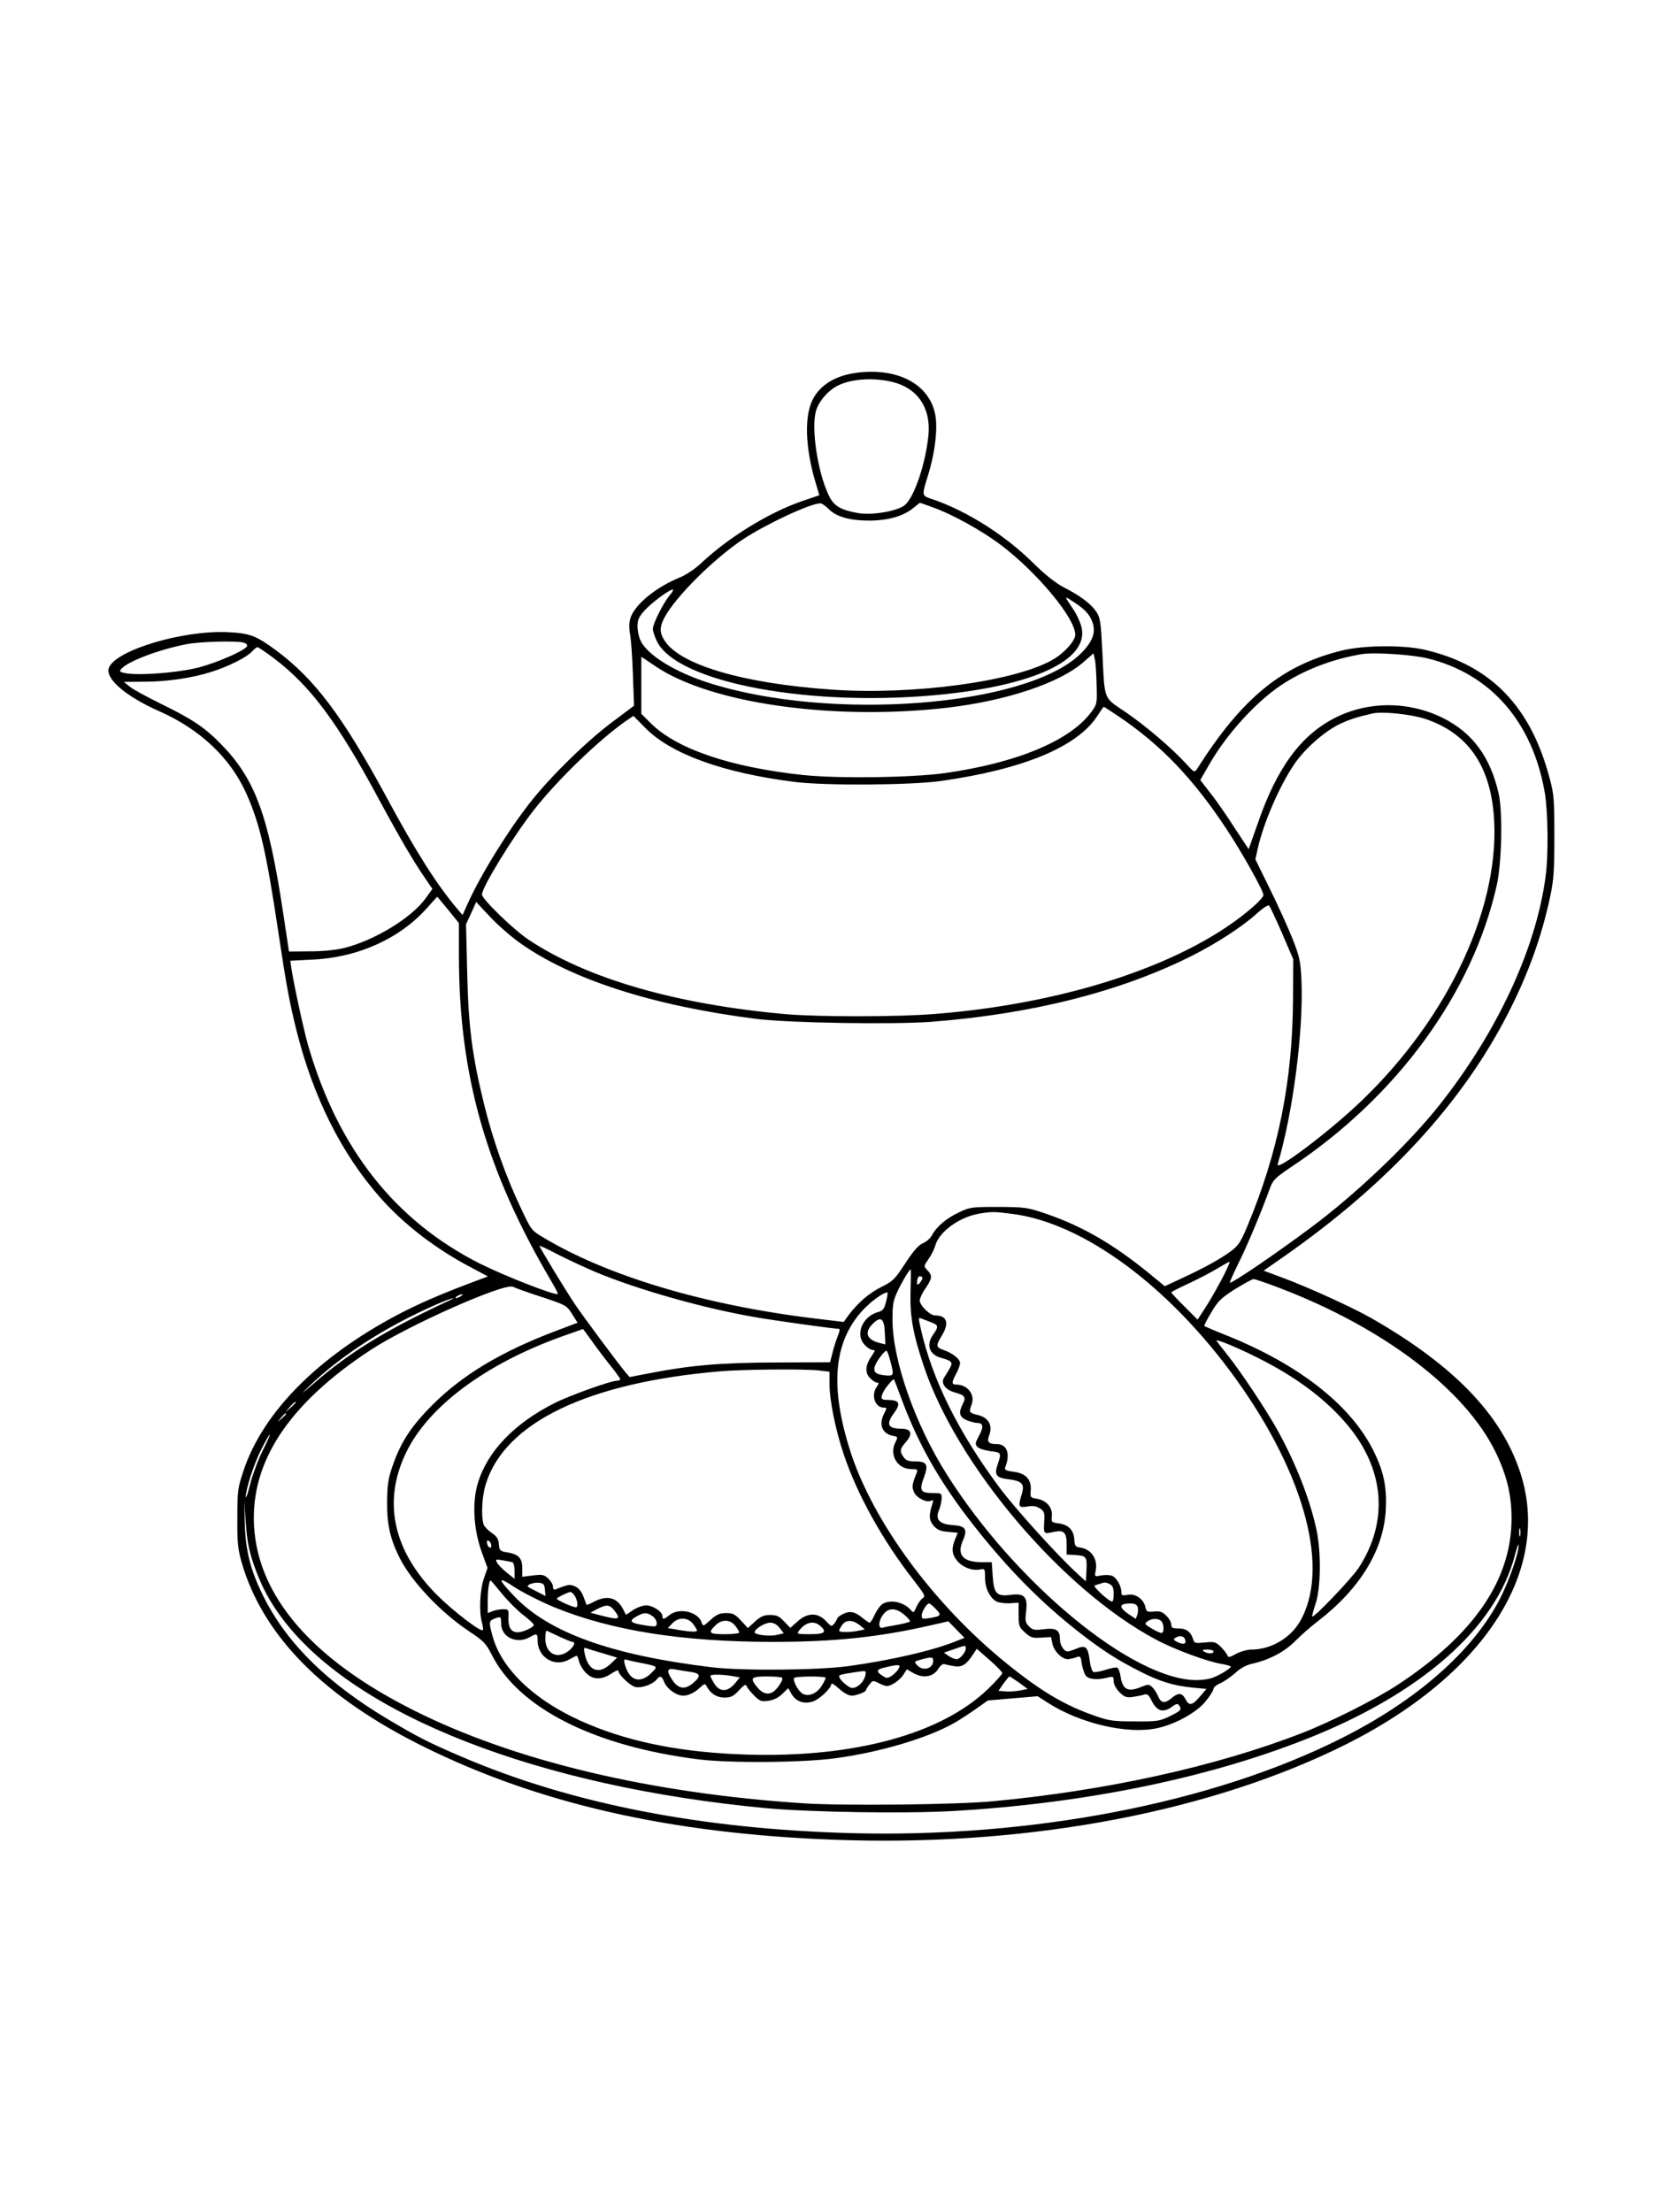 <?xml version="1.0" standalone="no"?>
<!DOCTYPE svg PUBLIC "-//W3C//DTD SVG 20010904//EN"
 "http://www.w3.org/TR/2001/REC-SVG-20010904/DTD/svg10.dtd">
<svg version="1.0" xmlns="http://www.w3.org/2000/svg"
 width="864pt" height="1152pt" viewBox="0 0 864 1152"
 preserveAspectRatio="xMidYMid meet">

<g transform="translate(0,1152) scale(0.1,-0.1)"
fill="#000000" stroke="none">
<path d="M4463 9579 c-112 -14 -195 -65 -232 -143 -42 -86 -37 -244 13 -417
l23 -78 -91 -31 c-176 -61 -384 -190 -527 -325 -29 -27 -76 -59 -106 -71 -129
-52 -242 -146 -261 -217 -6 -21 -6 -52 -1 -78 5 -24 12 -118 15 -209 l6 -165
-112 -84 c-134 -100 -317 -279 -422 -411 -117 -147 -262 -380 -332 -535 l-27
-60 -30 35 c-105 125 -214 296 -364 575 -230 425 -376 619 -578 769 -104 76
-134 88 -249 94 -232 11 -578 -91 -620 -183 -25 -55 83 -150 262 -229 213 -94
372 -245 454 -431 70 -157 103 -301 166 -722 42 -280 58 -364 95 -513 87 -344
232 -635 432 -863 123 -140 289 -269 476 -367 l88 -47 -88 -33 c-152 -57 -275
-110 -383 -167 -416 -220 -701 -508 -802 -812 -30 -90 -32 -105 -32 -246 -1
-128 3 -162 22 -230 111 -384 428 -705 957 -965 595 -293 1277 -448 2120 -480
969 -38 1905 129 2615 467 762 362 1137 922 968 1443 -97 300 -344 558 -773
804 -98 56 -323 159 -462 211 l-102 38 109 76 c540 378 926 798 1165 1266 104
203 174 398 218 605 19 89 22 136 22 315 0 189 -2 219 -24 300 -99 378 -309
593 -654 672 -111 25 -318 23 -430 -5 -312 -77 -519 -247 -754 -618 -12 -18
-15 -16 -55 28 -75 82 -210 197 -315 269 -119 81 -109 55 -122 312 -8 162 -11
180 -32 212 -28 41 -82 82 -170 127 -42 22 -96 65 -155 123 -148 147 -345 272
-524 334 -62 21 -61 14 -26 129 36 116 51 247 36 316 -32 156 -195 242 -407
215z m209 -55 c116 -38 177 -139 163 -273 -16 -153 -76 -326 -125 -363 -42
-31 -170 -52 -240 -40 -96 17 -129 38 -156 97 -57 123 -89 343 -65 433 14 51
61 106 112 133 78 40 211 45 311 13z m-357 -654 c38 -40 110 -61 210 -61 97 0
177 22 228 63 l38 30 62 -22 c107 -38 258 -122 357 -196 190 -143 390 -383
390 -469 0 -31 -56 -95 -115 -129 -194 -114 -728 -187 -1155 -157 -462 32
-792 130 -870 257 -26 40 -25 70 1 119 57 107 256 305 409 407 117 77 346 185
401 187 8 1 28 -13 44 -29z m-829 -452 c-34 -42 -86 -147 -86 -173 0 -11 9
-38 19 -60 100 -222 819 -354 1511 -279 485 53 751 189 700 357 -7 23 -24 60
-39 82 -48 71 -48 72 -16 51 68 -43 92 -66 110 -105 26 -59 9 -110 -58 -176
-284 -276 -1309 -354 -1942 -149 -175 57 -314 144 -349 218 -9 19 -16 52 -16
75 0 33 7 49 37 82 37 41 129 109 147 109 5 0 -3 -15 -18 -32z m-2218 -244
c13 -4 21 -12 19 -18 -6 -21 -153 -86 -253 -112 -105 -27 -308 -43 -378 -30
-32 6 -36 9 -25 22 32 39 192 100 338 129 69 14 259 19 299 9z m161 -84 c187
-142 328 -330 542 -728 114 -211 184 -330 242 -414 l39 -57 -36 -50 c-75 -102
-262 -216 -421 -257 -44 -11 -110 -18 -180 -18 l-110 -1 -31 205 c-77 509
-146 695 -325 877 -83 85 -149 129 -311 208 -73 36 -147 76 -163 90 l-30 24
106 1 c117 0 249 19 349 51 87 27 183 75 211 105 12 13 26 24 30 24 4 0 44
-27 88 -60z m4282 -136 c3 -98 2 -102 -27 -141 -110 -150 -388 -266 -764 -319
-176 -24 -552 -29 -737 -10 -382 41 -663 137 -797 273 l-46 46 0 148 0 149 73
-49 c287 -195 929 -285 1524 -216 309 37 584 129 708 239 l50 44 7 -32 c4 -17
8 -76 9 -132z m1726 137 c327 -81 544 -330 608 -698 17 -100 20 -327 4 -440
-50 -375 -253 -810 -553 -1188 -160 -202 -434 -463 -671 -639 -181 -135 -403
-286 -420 -286 -3 0 17 44 43 98 44 87 119 265 166 395 16 43 28 54 109 109
554 368 946 907 1072 1468 26 117 32 379 10 477 -43 191 -136 317 -290 394
-178 88 -386 89 -560 2 -179 -90 -305 -260 -405 -552 l-47 -133 -78 118 c-42
66 -99 147 -126 180 l-48 62 45 78 c89 157 240 324 373 414 121 81 271 139
426 164 64 10 262 -3 342 -23z m-1612 -301 c221 -149 390 -325 565 -591 81
-123 190 -318 190 -340 0 -8 -24 -35 -54 -61 -332 -291 -959 -503 -1656 -558
-190 -16 -610 -16 -780 -1 -569 51 -1030 184 -1335 386 -80 53 -245 213 -245
237 1 39 159 297 269 438 123 158 339 366 480 465 l40 27 63 -64 c134 -135
404 -233 778 -280 159 -20 603 -17 760 5 430 61 711 178 815 339 17 26 31 47
33 47 2 1 36 -22 77 -49z m1599 -14 c216 -73 332 -235 355 -493 41 -471 -230
-1058 -691 -1498 -164 -157 -447 -371 -434 -328 80 269 135 696 124 958 -5 99
-9 121 -46 215 -23 58 -76 175 -118 260 l-76 155 12 55 c30 134 113 327 191
441 52 78 156 169 231 206 55 26 84 36 173 57 51 13 203 -3 279 -28z m-5089
-995 l55 -68 0 -169 c0 -623 141 -1120 483 -1699 19 -33 34 -61 32 -63 -10
-11 -271 91 -404 157 -443 223 -740 599 -896 1136 -23 81 -76 323 -88 406 l-5
36 116 6 c239 11 457 111 598 271 27 30 50 56 51 56 1 0 27 -31 58 -69z m371
-170 c269 -192 696 -329 1234 -397 171 -21 708 -30 910 -15 521 40 982 156
1352 341 132 66 268 154 346 225 31 28 57 44 62 39 4 -5 35 -70 67 -144 l58
-135 -1 -205 c-2 -430 -77 -803 -241 -1193 -32 -76 -45 -95 -83 -123 -55 -40
-135 -85 -254 -140 l-90 -42 -85 70 c-186 151 -344 242 -529 306 -103 35 -112
36 -252 37 -138 0 -148 -1 -205 -28 -65 -30 -118 -75 -141 -119 -8 -16 -29
-34 -47 -42 -23 -9 -49 -39 -92 -104 -54 -84 -65 -94 -123 -123 -64 -31 -125
-84 -173 -148 l-25 -35 -150 18 c-572 69 -1082 221 -1418 424 -57 34 -61 39
-111 146 -80 167 -149 362 -194 546 -62 252 -82 405 -88 691 l-6 246 27 58 26
58 69 -74 c38 -41 108 -103 157 -138z m2564 -1412 c370 -46 817 -375 1166
-859 364 -506 493 -999 331 -1269 -51 -84 -151 -141 -249 -141 -22 0 -57 -10
-80 -22 -34 -19 -41 -21 -46 -8 -3 8 -18 28 -34 44 -27 26 -33 28 -83 23 -49
-5 -55 -4 -61 16 -12 39 -35 57 -76 57 -32 0 -38 3 -38 20 0 12 -11 32 -26 46
-20 21 -33 25 -64 22 -36 -3 -40 -1 -45 24 -10 42 -52 71 -92 63 -29 -5 -33
-3 -33 15 0 32 -27 78 -51 85 -11 4 -36 4 -55 1 -33 -7 -34 -6 -28 23 13 63
-23 116 -85 123 -20 3 -24 9 -26 41 -3 49 -30 77 -81 84 -38 5 -40 7 -36 37 5
44 -27 82 -76 91 -36 6 -37 7 -34 43 5 56 -25 90 -89 98 -41 5 -49 10 -44 23
28 69 10 121 -43 121 -44 0 -54 11 -40 47 19 50 -4 91 -58 104 -48 12 -49 14
-34 55 20 51 -21 104 -80 104 -25 0 -25 11 0 57 11 21 20 45 20 55 0 21 -41
53 -86 68 -40 14 -41 22 -9 75 40 65 27 105 -35 105 -27 0 -80 52 -80 78 0 10
13 39 30 63 35 52 37 66 10 94 -20 21 -20 21 6 59 15 21 30 52 35 70 20 72
125 148 228 166 67 11 78 11 171 -1z m-2166 -304 c219 -91 560 -188 829 -234
102 -18 412 -61 437 -61 5 0 2 -16 -6 -35 -8 -20 -21 -59 -28 -88 l-13 -51
-279 -1 c-290 -1 -445 -14 -662 -56 l-103 -20 -20 23 c-41 49 -218 287 -266
358 -52 78 -183 294 -183 302 0 3 43 -17 96 -45 53 -27 142 -68 198 -92z
m3256 -42 c-29 -54 -68 -122 -88 -151 l-35 -54 -68 68 c-38 38 -69 71 -69 74
0 3 42 24 94 48 51 24 118 59 147 77 30 18 58 34 62 34 5 1 -15 -43 -43 -96z
m-1618 -54 c-4 -132 12 -222 68 -390 173 -520 721 -1167 1210 -1427 97 -52
270 -116 348 -128 23 -4 42 -10 42 -13 0 -9 -56 -43 -95 -58 -16 -6 -52 -12
-80 -12 -330 -4 -945 501 -1306 1074 -164 260 -280 591 -281 801 0 79 3 100
26 149 21 46 62 115 69 115 1 0 1 -50 -1 -111z m55 50 c-16 -26 -25 -24 -20 5
3 16 10 23 19 19 10 -4 11 -9 1 -24z m1864 -35 c544 -207 971 -531 1129 -858
57 -118 82 -220 82 -341 1 -320 -194 -606 -592 -868 -114 -75 -350 -194 -500
-252 -447 -174 -1021 -300 -1610 -355 -188 -18 -773 -24 -980 -11 -803 52
-1516 222 -2042 488 -524 264 -805 591 -825 958 -18 334 182 636 607 915 195
128 700 352 742 329 11 -6 78 -30 149 -53 127 -42 130 -44 158 -88 l29 -46
-111 -42 c-284 -107 -486 -228 -643 -384 -113 -113 -167 -196 -210 -321 -23
-67 -27 -97 -28 -190 -1 -115 17 -192 66 -289 62 -123 214 -283 361 -381 76
-50 88 -64 116 -118 138 -280 534 -481 1081 -549 159 -20 545 -17 710 6 233
31 481 105 620 184 25 14 74 46 110 71 l65 46 130 11 129 11 56 -36 c167 -106
410 -163 563 -131 95 19 211 83 257 142 22 27 40 56 40 64 0 7 15 20 34 28 19
8 54 32 78 53 30 28 59 43 96 51 83 19 163 61 217 116 28 28 79 74 115 101
222 170 347 373 357 585 6 118 -11 200 -66 309 -119 236 -386 445 -761 596
-63 25 -116 48 -118 50 -2 2 14 34 37 72 35 59 51 74 123 120 46 28 89 52 96
52 7 1 67 -20 133 -45z m-2046 -71 c-10 -39 -17 -49 -41 -55 -84 -23 -123
-120 -69 -173 13 -14 31 -25 40 -25 14 0 13 -4 -4 -29 -34 -48 -38 -88 -11
-116 13 -14 30 -25 37 -25 12 0 11 -4 -1 -22 -31 -43 -9 -108 36 -108 17 0 18
-2 3 -30 -30 -58 -12 -105 45 -117 27 -5 27 -6 14 -32 -35 -66 9 -141 81 -141
31 0 36 -3 30 -17 -25 -62 -27 -75 -15 -103 13 -31 69 -58 91 -44 9 5 10 0 5
-17 -20 -60 -18 -85 6 -114 19 -21 35 -29 75 -32 l51 -5 -14 -34 c-20 -49 -17
-79 12 -113 28 -33 77 -52 118 -44 25 5 26 4 26 -43 0 -54 25 -105 60 -124 12
-6 42 -10 68 -9 l47 3 0 -63 c0 -58 2 -65 34 -93 29 -26 39 -29 84 -26 l51 3
7 -35 c8 -38 49 -80 79 -80 10 0 30 4 43 9 24 9 25 7 31 -33 4 -24 13 -51 20
-61 14 -20 60 -25 114 -11 30 7 32 6 32 -19 0 -16 12 -38 30 -57 26 -25 36
-29 68 -25 20 3 47 8 59 12 18 6 25 1 42 -34 27 -52 58 -61 102 -31 25 19 33
20 40 9 14 -23 11 -26 -48 -56 -55 -26 -66 -28 -183 -27 -110 0 -135 3 -205
28 -160 55 -284 129 -464 275 -376 304 -692 733 -811 1099 -109 339 -90 571
62 738 43 46 105 92 129 94 3 0 1 -21 -6 -47z m-2215 27 c-8 -5 -19 -10 -25
-10 -5 0 -3 5 5 10 8 5 20 10 25 10 6 0 3 -5 -5 -10z m-70 -27 c-312 -145
-506 -263 -685 -418 -81 -70 -87 -74 -30 -19 168 160 394 305 655 420 75 33
127 47 60 17z m2520 -109 c38 -14 39 -23 9 -65 -36 -51 -20 -102 39 -119 61
-17 66 -23 48 -56 -9 -16 -22 -37 -28 -46 -21 -29 4 -65 54 -79 53 -14 61 -25
42 -60 -23 -46 -18 -68 21 -85 19 -7 43 -14 54 -14 32 0 35 -20 10 -66 -21
-39 -22 -45 -8 -59 8 -9 39 -18 67 -22 57 -6 58 -9 38 -68 -19 -55 -8 -71 55
-78 71 -9 86 -24 71 -75 -21 -68 -18 -75 28 -67 30 5 47 2 66 -10 23 -15 25
-22 22 -73 -3 -62 -4 -61 57 -48 46 9 60 -6 60 -66 l0 -53 48 -3 c55 -4 59 -9
55 -83 l-3 -54 -49 45 c-100 92 -321 336 -401 444 -212 285 -350 562 -409 824
-14 59 -13 63 2 56 9 -3 33 -13 52 -20z m-242 -52 l3 -63 -28 7 c-69 17 -84
54 -38 100 42 42 60 29 63 -44z m-1530 -39 c22 -32 65 -89 96 -128 31 -38 56
-73 56 -77 0 -5 -8 -8 -17 -8 -32 0 -249 -78 -324 -116 -209 -105 -350 -251
-400 -416 -31 -101 -23 -240 19 -358 l31 -85 -19 -55 c-21 -61 -26 -174 -10
-229 5 -19 7 -37 5 -40 -11 -11 -156 100 -240 184 -228 230 -283 484 -161 739
116 242 415 464 814 607 59 21 107 38 108 38 1 1 19 -25 42 -56z m3510 -113
c183 -96 324 -205 429 -330 195 -232 216 -504 58 -746 -36 -54 -232 -260 -241
-252 -2 2 6 33 18 68 27 84 29 267 4 385 -35 160 -106 342 -202 516 -58 105
-190 303 -258 389 -29 36 -56 71 -60 77 -9 16 132 -44 252 -107z m-1951 2 c20
-76 19 -78 -29 -74 -47 5 -61 17 -52 47 9 28 55 88 62 80 4 -3 12 -27 19 -53z
m-378 -48 l61 -7 0 -63 c0 -86 31 -240 75 -370 69 -206 203 -448 362 -651 59
-76 64 -86 49 -95 -10 -6 -24 -26 -33 -45 -12 -30 -16 -33 -26 -21 -37 46
-112 62 -153 34 -11 -8 -29 -33 -39 -55 -10 -23 -22 -41 -26 -41 -4 0 -20 11
-36 24 -41 34 -67 39 -103 21 -16 -8 -30 -19 -30 -23 0 -4 -7 -16 -15 -26 -14
-18 -15 -18 -44 13 -42 45 -97 44 -148 -3 l-37 -33 -32 33 c-26 28 -39 34 -73
34 -33 0 -49 -7 -79 -34 l-37 -34 -36 39 c-31 33 -42 39 -77 39 -34 0 -50 -7
-81 -35 -37 -34 -40 -35 -46 -16 -18 58 -116 81 -168 41 -30 -24 -37 -25 -37
-6 0 23 -50 56 -85 56 -18 0 -48 -11 -69 -25 l-36 -24 -15 29 c-31 61 -82 75
-150 40 -21 -11 -39 -19 -40 -17 -1 1 -8 20 -16 42 -9 25 -25 45 -42 53 -27
13 -38 12 -99 -13 -14 -5 -18 -2 -18 12 0 11 -11 30 -24 42 -22 21 -31 23 -80
17 l-56 -7 0 44 c0 53 -19 73 -77 83 -39 6 -42 9 -45 42 -2 29 -10 41 -38 60
-19 13 -38 33 -42 45 -13 46 -8 146 12 209 99 320 530 528 1220 587 119 10
427 13 509 5z m436 -149 c95 -255 214 -458 409 -700 179 -222 351 -390 551
-542 105 -79 171 -120 280 -176 106 -54 174 -74 274 -85 l74 -7 -28 -33 c-44
-53 -62 -58 -80 -22 -19 36 -38 38 -76 5 -35 -28 -53 -24 -69 15 -7 16 -20 36
-30 45 -16 15 -21 15 -55 1 -70 -29 -98 -16 -109 53 -3 22 -11 43 -16 46 -6 4
-33 -1 -61 -10 -27 -9 -56 -14 -64 -12 -8 4 -16 29 -20 61 -9 70 -21 81 -68
61 -20 -8 -41 -15 -46 -15 -20 0 -41 33 -41 64 0 48 -19 60 -84 52 -48 -6 -57
-5 -77 15 -19 19 -21 28 -15 78 9 76 -9 95 -80 86 -73 -10 -88 6 -94 97 l-5
73 -55 0 c-97 1 -129 40 -94 116 24 55 12 73 -53 77 -69 4 -93 29 -74 75 8 18
14 46 15 62 1 29 0 30 -47 30 -63 0 -71 14 -45 82 25 67 15 83 -48 83 -33 0
-46 5 -58 22 -22 31 -20 43 13 80 36 42 27 68 -24 68 -71 0 -82 23 -40 80 39
53 30 70 -36 70 -31 0 -35 9 -18 43 12 23 51 69 55 64 1 -1 19 -47 39 -102z
m-3155 -18 c0 -2 -12 -14 -27 -28 l-28 -24 24 28 c23 25 31 32 31 24z m-50
-60 c0 -2 -10 -12 -22 -23 l-23 -19 19 23 c18 21 26 27 26 19z m-121 -189
c-23 -45 -52 -123 -65 -172 -12 -50 -23 -82 -24 -71 0 40 41 168 80 246 22 43
42 79 45 79 3 0 -13 -37 -36 -82z m-50 -588 c39 -114 84 -201 157 -296 379
-498 1328 -868 2514 -980 231 -21 721 -29 970 -15 680 39 1317 168 1838 373
601 236 993 580 1091 958 11 41 20 65 20 53 1 -40 -50 -186 -97 -278 -141
-273 -434 -531 -830 -729 -669 -336 -1611 -517 -2547 -492 -781 21 -1458 153
-2026 396 -178 76 -232 104 -387 196 -312 186 -519 388 -642 625 -73 142 -101
248 -105 394 l-3 120 8 -115 c6 -87 15 -138 39 -210z m6598 143 c-3 -10 -5 -2
-5 17 0 19 2 27 5 18 2 -10 2 -26 0 -35z m-5359 -46 c5 -24 -15 -21 -21 4 -3
13 -1 19 6 16 7 -2 13 -11 15 -20z m110 -92 c7 -3 12 -21 12 -46 l0 -41 -40
32 c-22 18 -45 41 -51 52 -10 18 -8 19 28 13 21 -4 44 -8 51 -10z m217 -234
c297 -122 668 -181 1140 -181 318 0 548 24 812 84 l102 23 42 -43 42 -43 -38
-15 c-119 -50 -350 -103 -572 -133 -162 -21 -552 -24 -708 -5 -520 63 -846
180 -1026 369 -90 94 -89 108 2 47 44 -28 136 -75 204 -103z m-271 70 c31 -38
81 -88 111 -111 30 -23 55 -46 55 -51 0 -13 -56 -39 -83 -39 -35 0 -50 24 -49
75 2 43 1 45 -27 45 -16 0 -41 -4 -55 -10 l-26 -10 0 63 c0 55 7 107 15 107 2
0 28 -31 59 -69z m224 21 l3 -33 -43 22 c-24 12 -45 23 -48 26 -10 9 27 23 55
21 26 -3 30 -7 33 -36z m2943 28 c14 -8 19 -21 19 -50 0 -22 -3 -40 -8 -40
-17 0 -103 80 -91 84 8 2 21 7 29 9 23 8 30 8 51 -3z m-2793 -53 c19 -22 26
-67 11 -67 -18 1 -99 37 -99 45 0 6 58 34 71 35 4 0 11 -6 17 -13z m1886 -76
c31 -32 27 -37 -32 -47 -37 -6 -42 -4 -42 12 0 21 26 64 39 64 4 0 20 -13 35
-29z m1051 10 c3 -10 2 -28 -2 -40 l-8 -21 -38 25 c-52 36 -49 55 9 55 23 0
34 -5 39 -19z m-2726 -17 c39 -49 26 -52 -83 -23 l-41 11 35 19 c48 25 65 24
89 -7z m1511 -23 c19 -16 32 -32 29 -35 -3 -3 -32 -11 -65 -17 -32 -5 -67 -12
-76 -15 -26 -8 -24 36 3 70 27 35 65 34 109 -3z m-1312 -7 c12 -8 22 -24 22
-36 0 -19 -4 -20 -47 -14 -92 13 -104 24 -55 50 35 20 52 20 80 0z m-788 -39
c0 -71 82 -109 150 -70 36 21 40 19 40 -19 0 -84 84 -138 158 -101 20 11 40
21 44 23 3 2 9 -11 13 -27 3 -17 19 -44 35 -61 36 -38 82 -40 134 -5 20 13 36
20 36 15 0 -20 62 -79 89 -85 32 -7 88 13 110 38 19 24 27 21 41 -14 15 -35
63 -69 98 -69 28 0 59 15 90 44 22 20 24 20 33 3 21 -38 53 -57 92 -57 33 0
46 6 75 37 26 29 37 34 40 23 3 -8 20 -30 39 -49 30 -30 38 -33 74 -28 28 4
52 16 73 36 l31 30 17 -30 c23 -39 62 -54 110 -40 35 11 98 70 98 93 0 5 18
-6 40 -26 23 -21 50 -36 65 -36 25 0 75 19 75 29 0 3 8 16 18 29 17 22 19 22
47 8 17 -9 36 -16 43 -16 24 0 67 29 86 58 l19 29 33 -19 c50 -29 103 -21 129
19 13 21 25 30 35 27 8 -3 32 -8 52 -11 39 -6 63 10 99 67 l16 24 66 -58 c37
-32 67 -63 67 -69 0 -5 -33 -42 -73 -81 -244 -236 -698 -360 -1257 -343 -323
10 -589 60 -820 156 -272 112 -458 283 -506 465 -18 68 -18 75 9 86 35 14 37
12 37 -25z m999 -1 c12 -15 21 -31 21 -36 0 -8 -51 -5 -123 9 l-29 5 23 24
c31 34 81 33 108 -2z m2439 14 c13 -13 16 -54 4 -61 -4 -3 -27 6 -51 21 -40
23 -42 27 -25 39 22 16 56 17 72 1z m-2219 -24 c12 -15 21 -31 21 -35 0 -5
-34 -9 -75 -9 -82 0 -89 7 -50 45 33 34 77 33 104 -1z m647 4 l28 -23 -29 -6
c-44 -10 -105 -10 -105 -1 0 4 7 18 16 30 19 28 54 28 90 0z m-416 -15 l22
-28 -33 -8 c-37 -10 -119 -1 -119 13 0 17 53 50 81 50 18 0 35 -9 49 -27z
m212 10 c36 -32 23 -43 -53 -43 -66 0 -71 1 -58 18 34 45 78 55 111 25z
m-1358 -56 c32 -15 62 -27 67 -27 19 0 7 -27 -21 -48 -60 -45 -120 -12 -120
66 0 24 3 42 8 40 4 -2 33 -16 66 -31z m3259 -17 c6 -23 -12 -26 -45 -9 -17 9
-18 13 -7 20 24 15 46 10 52 -11z m-1143 -43 c0 -21 -30 -57 -48 -57 -10 0
-28 8 -42 17 l-24 17 50 17 c61 22 64 22 64 6z m-1889 -27 l73 -22 -37 -35
c-61 -55 -114 -32 -132 56 -6 28 -4 33 8 28 8 -3 47 -15 88 -27z m3179 10 c0
-13 -30 -13 -50 0 -11 7 -7 10 18 10 17 0 32 -4 32 -10z m-1460 -48 c0 -42
-54 -57 -84 -23 -16 18 -16 19 21 29 56 15 63 14 63 -6z m-1525 -11 c93 -19
92 -18 60 -50 -51 -54 -105 -48 -131 14 -17 42 -18 59 -1 52 7 -2 39 -10 72
-16z m1345 -31 c-6 -11 -22 -27 -35 -36 -23 -15 -27 -15 -50 0 -35 23 -31 33
18 44 70 16 79 15 67 -8z m-1087 -16 c56 -7 60 -22 16 -59 -42 -35 -76 -30
-106 14 -33 49 -30 65 10 58 17 -3 53 -9 80 -13z m913 -21 c-8 -33 -40 -63
-68 -63 -18 0 -68 44 -68 61 0 7 13 11 90 22 52 8 52 8 46 -20z m-692 -1 l39
-7 -27 -33 c-38 -44 -79 -44 -106 1 -11 17 -20 35 -20 40 0 9 61 8 114 -1z
m259 -9 c8 -7 -19 -52 -42 -70 -27 -21 -58 -14 -85 18 -43 51 -36 59 47 59 41
0 77 -3 80 -7z m227 0 c0 -5 -9 -23 -20 -41 -25 -40 -65 -58 -98 -43 -23 11
-55 69 -46 83 7 10 164 10 164 1z m1007 -25 l45 -33 -39 -8 c-21 -4 -55 -7
-76 -5 l-37 3 26 38 c15 20 29 37 31 37 3 0 25 -15 50 -32z"/>
</g>
</svg>
